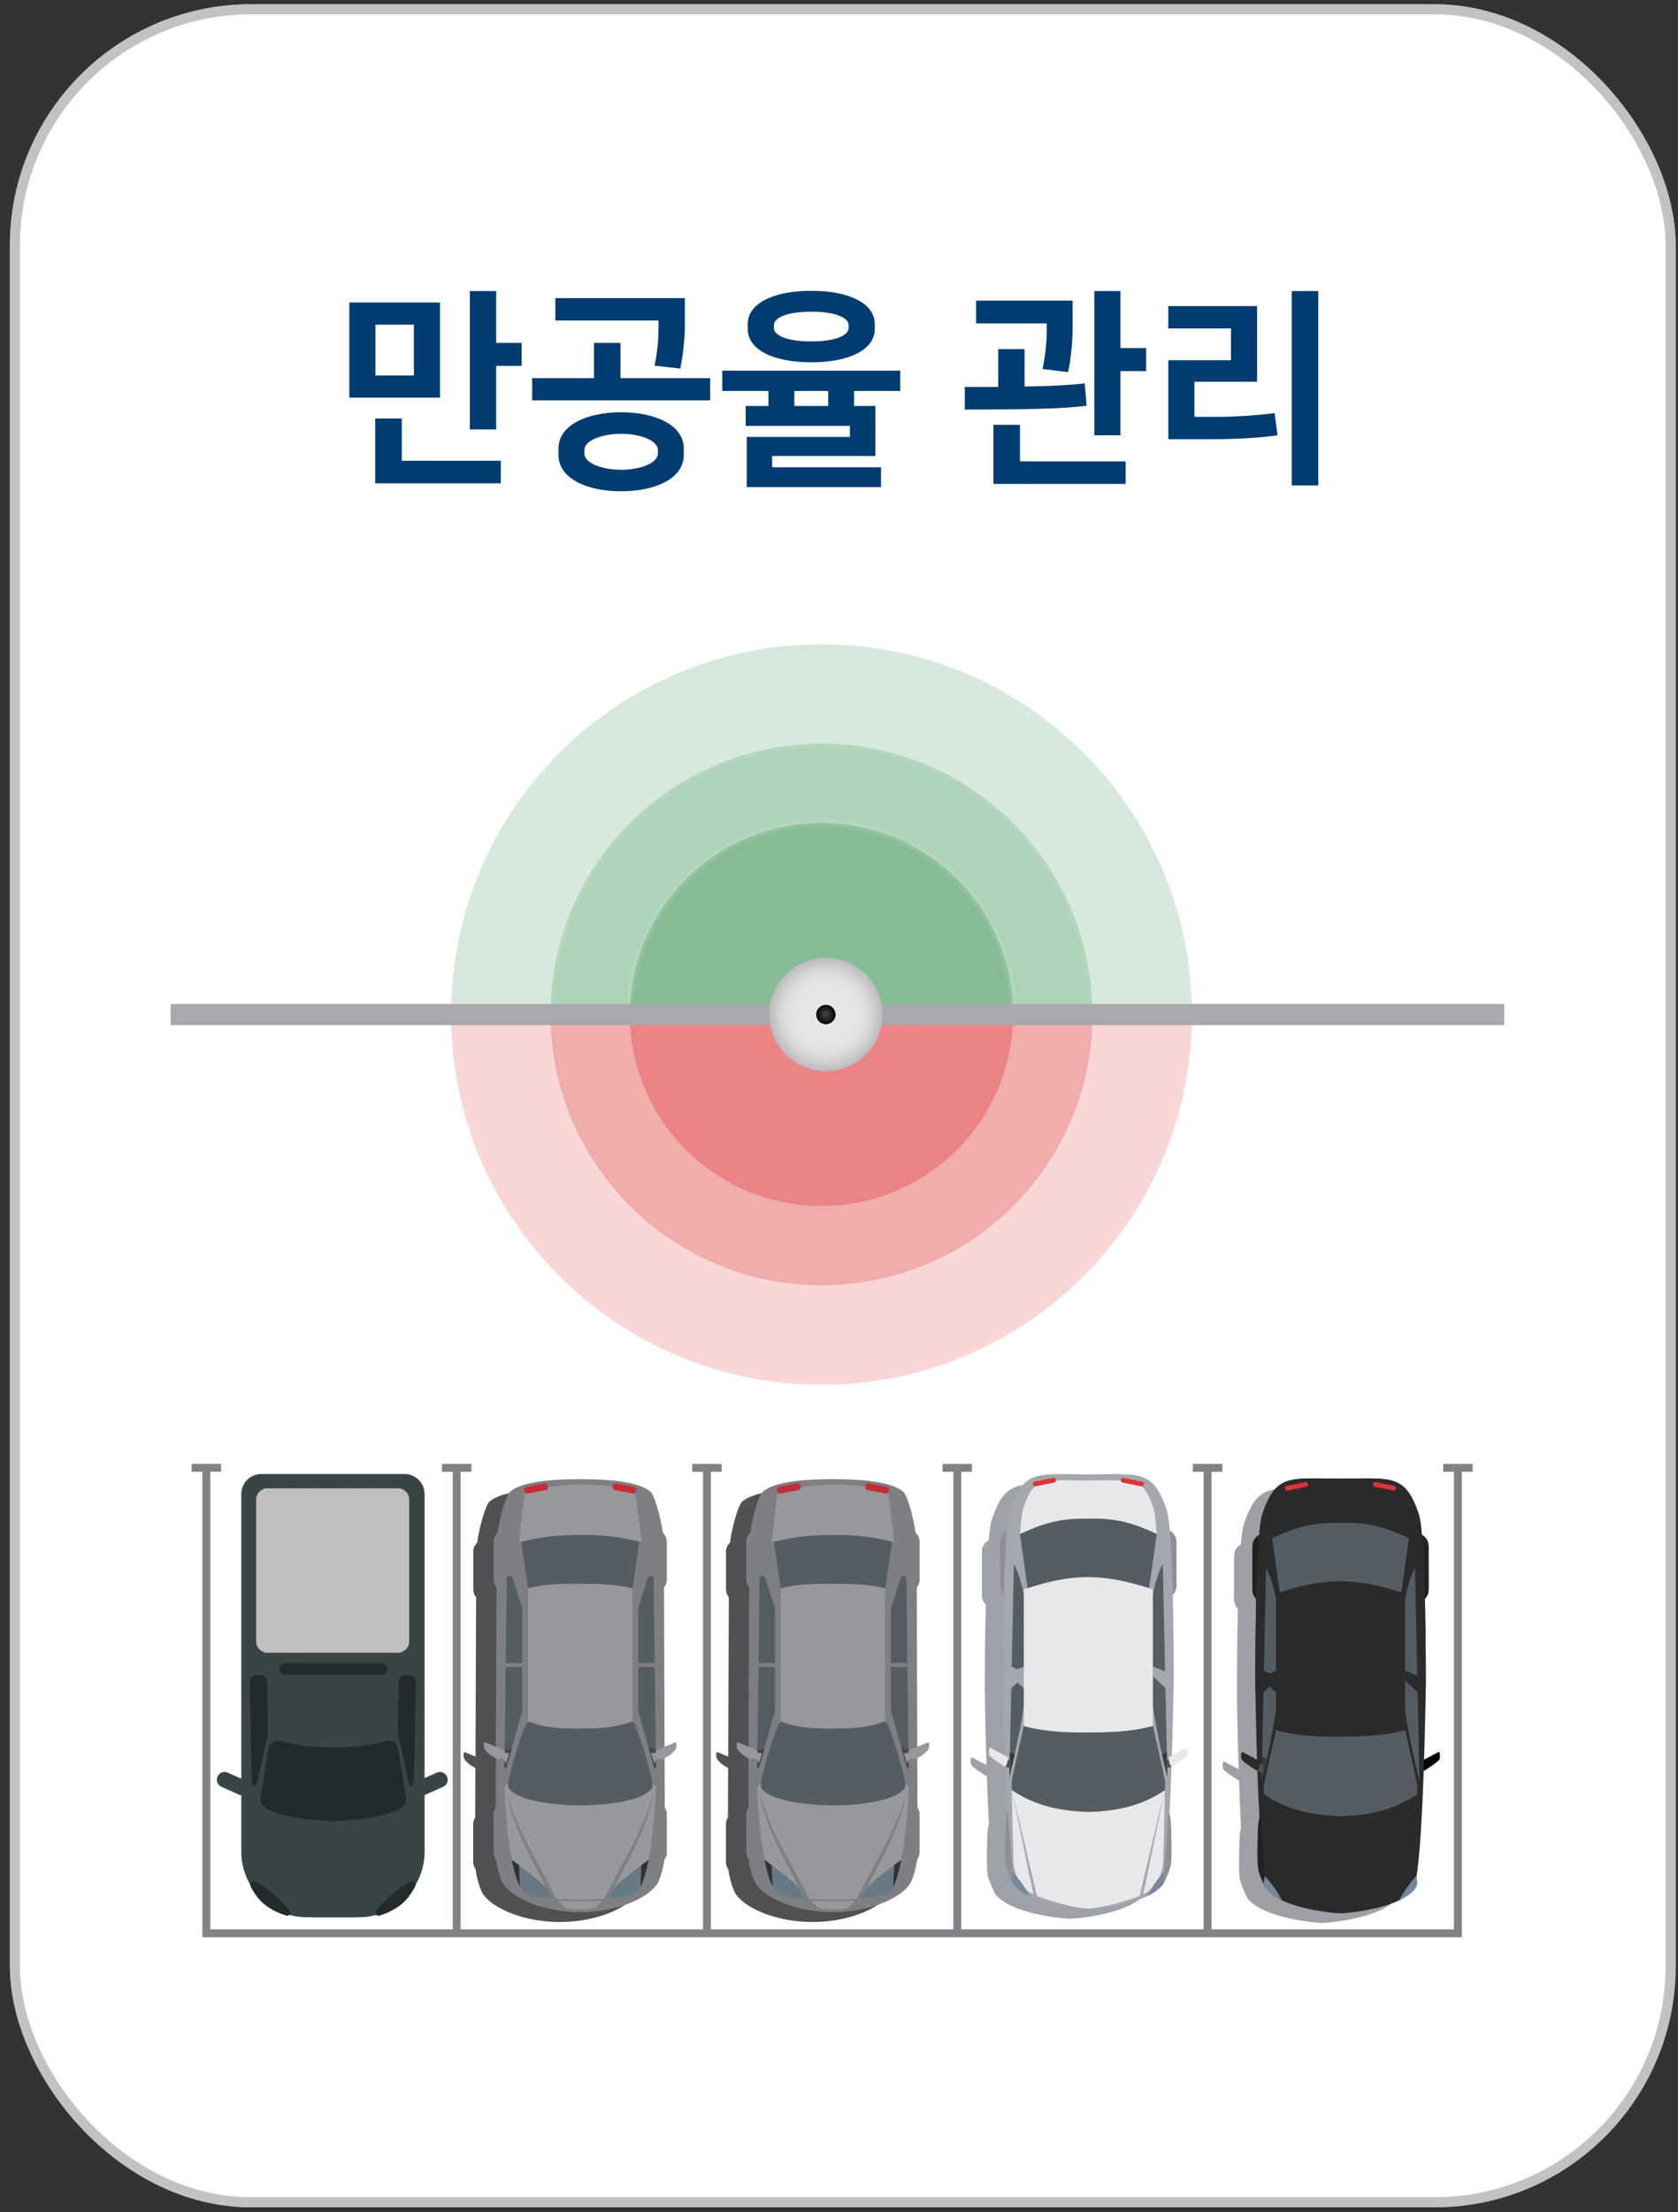 <svg xmlns="http://www.w3.org/2000/svg" width="167" height="220" viewBox="0 0 167 220" fill="none"><rect x="0" y="0" width="167" height="220" fill="#333333" stroke="none"/><rect x="0.984" y="0.425" width="165.785" height="219.079" rx="23.987" fill="white"></rect><rect x="1.484" y="0.925" width="164.785" height="218.079" rx="23.487" stroke="#999999" stroke-opacity="0.6"></rect><path d="M43.791 30.084V39.543H34.769V30.084H43.791ZM41.193 37.34V32.288H37.367V37.34H41.193ZM49.383 28.941V34.097H51.919V36.383H49.383V42.703H46.764V28.941H49.383ZM39.987 41.622V45.821H49.84V48.066H37.347V41.622H39.987ZM52.962 37.61H59.115V34.097H61.756V37.61H70.674V39.813H52.962V37.61ZM61.818 48.856C58.45 48.856 55.581 47.609 55.581 45.239V44.616C55.581 42.246 58.45 40.998 61.818 40.998C65.186 40.998 68.055 42.246 68.055 44.616V45.239C68.055 47.609 65.186 48.856 61.818 48.856ZM61.818 43.14C59.968 43.14 58.159 43.763 58.159 44.782V45.073C58.159 46.092 59.968 46.715 61.818 46.715C63.668 46.715 65.477 46.092 65.477 45.073V44.782C65.477 43.763 63.668 43.14 61.818 43.14ZM55.27 29.648H68.158V32.475C68.158 33.41 67.992 35.365 67.701 36.654L65.144 36.362C65.456 34.907 65.539 33.598 65.539 32.558V31.872H55.27V29.648ZM74.211 40.375H76.477V38.878H71.883V36.861H89.595V38.878H85V40.375H87.121V45.343H76.851V46.466H87.682V48.441H74.315V43.451H84.585V42.35H74.211V40.375ZM80.739 36.03C76.934 36.03 74.419 34.762 74.419 32.724V32.226C74.419 30.188 76.934 28.92 80.739 28.92C84.543 28.92 87.058 30.188 87.058 32.226V32.724C87.058 34.762 84.543 36.03 80.739 36.03ZM80.739 30.999C77.995 30.999 77.018 31.727 77.018 32.33V32.621C77.018 33.224 77.995 33.951 80.739 33.951C83.483 33.951 84.46 33.224 84.46 32.621V32.33C84.46 31.727 83.483 30.999 80.739 30.999ZM79.055 38.878V40.375H82.423V38.878H79.055ZM111.509 28.941V34.616H114.066V36.903H111.509V43.285H108.91V28.941H111.509ZM101.51 42.246V45.884H112.029V48.129H98.87V42.246H101.51ZM96.022 40.728V38.483H99.348V34.72H101.967V38.441C104.628 38.4 106.457 38.296 107.954 38.13L108.141 40.354C105.855 40.645 102.341 40.728 96.022 40.728ZM97.144 29.897H106.748V32.704C106.748 33.785 106.603 35.718 106.291 37.007L103.755 36.695C104.067 35.261 104.171 33.868 104.171 32.995V32.163H97.144V29.897ZM131.199 28.941V48.274H128.559V28.941H131.199ZM118.871 37.963V41.456H120.888C122.78 41.456 124.921 41.331 126.854 41.081L127.145 43.285C125.191 43.576 122.8 43.68 120.264 43.68H116.273V35.822H122.509V32.662H116.273V30.438H125.108V37.963H118.871Z" fill="#003C70"></path><g clip-path="url(#clip0_215_20640)"><path fill-rule="evenodd" clip-rule="evenodd" d="M20.142 146.356V191.867H20.139V192.648H45.055H45.059H45.066H45.84H45.851H145.485V146.36H146.561V145.578H143.631V146.36H144.703V191.867H120.575V146.363H121.648V145.578H118.718V146.363H119.791V191.867H95.663V146.363H96.739V145.578H93.805V146.363H94.881V191.867H70.753V146.363H71.826V145.578H68.896V146.363H69.968V191.867H45.851H45.84V146.363H46.917V145.578H43.983V146.363H45.059V191.867H45.055H20.935V146.356H22V145.575H19.07V146.356H20.142Z" fill="#808285"></path><g style="mix-blend-mode:multiply"><path d="M72.466 175.834C72.459 177.645 72.455 179.325 72.448 180.746C72.32 180.934 72.246 181.165 72.246 181.407V185.182C72.246 185.449 72.335 185.694 72.487 185.893C72.622 186.972 72.995 188.024 73.244 188.382C74.192 189.753 77.208 191.135 80.866 191.135C84.525 191.135 87.54 189.753 88.489 188.382C88.737 188.024 89.11 186.972 89.245 185.893C89.394 185.697 89.487 185.449 89.487 185.182V181.407C89.487 181.161 89.412 180.934 89.284 180.746C89.281 179.325 89.274 177.645 89.266 175.83C89.629 175.642 90.382 175.155 90.442 174.718C90.456 174.608 90.453 174.459 90.442 174.352C90.435 174.278 90.361 174.232 90.293 174.26L89.263 174.69C89.245 169.248 89.22 162.908 89.206 158.831C89.384 158.628 89.487 158.358 89.487 158.071V154.295C89.487 153.95 89.338 153.634 89.096 153.425C88.851 151.617 88.219 149.678 87.931 149.39C86.773 148.232 83.271 148.069 80.87 148.069C78.469 148.069 74.967 148.232 73.809 149.39C73.521 149.678 72.889 151.617 72.644 153.425C72.402 153.634 72.253 153.95 72.253 154.295V158.071C72.253 158.358 72.359 158.628 72.534 158.831C72.519 162.908 72.498 169.248 72.477 174.69L71.44 174.257C71.372 174.228 71.294 174.274 71.29 174.349C71.283 174.459 71.276 174.605 71.29 174.715C71.351 175.152 72.111 175.642 72.47 175.826L72.466 175.834Z" fill="#515153"></path></g><path d="M89.275 151.674L90.809 152.253C91.236 152.413 91.52 152.839 91.52 153.315V157.09C91.52 157.566 91.236 157.993 90.809 158.152L89.275 158.731V151.67V151.674Z" fill="#7E7F82"></path><path d="M76.523 151.674L74.989 152.253C74.562 152.413 74.278 152.839 74.278 153.315V157.09C74.278 157.566 74.562 157.993 74.989 158.152L76.523 158.731V151.67V151.674Z" fill="#7E7F82"></path><path d="M89.275 178.785L90.809 179.364C91.236 179.524 91.52 179.95 91.52 180.426V184.202C91.52 184.678 91.236 185.104 90.809 185.264L89.275 185.843V178.782V178.785Z" fill="#7E7F82"></path><path d="M76.523 178.785L74.989 179.364C74.562 179.524 74.278 179.95 74.278 180.426V184.202C74.278 184.678 74.562 185.104 74.989 185.264L76.523 185.843V178.782V178.785Z" fill="#7E7F82"></path><path d="M75.276 187.402C76.224 188.773 79.24 190.155 82.898 190.155C86.557 190.155 89.572 188.773 90.521 187.402C90.83 186.958 91.327 185.456 91.327 184.145C91.327 182.834 91.224 155.748 91.224 153.759C91.224 151.77 90.322 148.775 89.96 148.417C88.802 147.259 85.299 147.095 82.898 147.095C80.497 147.095 76.995 147.259 75.837 148.417C75.478 148.775 74.573 151.723 74.573 153.759C74.573 155.794 74.47 182.827 74.47 184.145C74.47 185.463 74.967 186.958 75.276 187.402Z" fill="#7E7F82"></path><path d="M88.091 157.524H77.709V172.268H88.091V157.524Z" fill="#97989C"></path><path d="M75.723 177.752C76.54 178.952 79.495 179.51 82.901 179.51C86.308 179.51 89.259 178.949 90.08 177.752C90.311 177.411 88.84 172.566 88.29 171.408C88.226 171.27 88.066 171.206 87.924 171.252C86.404 171.77 85.338 171.905 82.901 171.905C80.465 171.905 79.403 171.77 77.879 171.252C77.737 171.202 77.581 171.27 77.513 171.408C76.959 172.566 75.492 177.414 75.723 177.752Z" fill="#545D64"></path><path d="M75.361 177.741C75.403 177.542 75.72 177.364 75.72 177.364C75.72 177.471 75.73 177.773 75.787 177.862C76.554 179.052 80.412 179.556 82.898 179.556C85.384 179.556 89.238 179.052 90.009 177.862C90.066 177.773 90.076 177.471 90.076 177.364C90.076 177.364 90.392 177.542 90.435 177.741C90.463 177.872 90.286 181.897 89.693 184.958C89.693 184.976 89.686 184.994 89.682 185.012C89.668 185.079 89.654 185.147 89.643 185.214C89.636 185.246 89.629 185.282 89.622 185.313C89.615 185.345 89.607 185.381 89.6 185.413C89.586 185.48 89.572 185.544 89.558 185.608C89.551 185.64 89.543 185.672 89.536 185.704C89.529 185.733 89.522 185.765 89.515 185.793C89.508 185.829 89.497 185.86 89.49 185.892C89.483 185.924 89.476 185.956 89.469 185.985C89.462 186.017 89.455 186.045 89.444 186.077C89.437 186.109 89.43 186.138 89.419 186.169C89.37 186.351 89.32 186.525 89.27 186.688C89.263 186.716 89.252 186.741 89.245 186.77C89.22 186.851 89.192 186.93 89.163 187.004C89.156 187.022 89.149 187.043 89.142 187.061C89.139 187.072 89.135 187.082 89.132 187.093C89.114 187.136 89.1 187.178 89.082 187.217C89.057 187.278 89.032 187.338 89.007 187.395C89 187.409 88.996 187.423 88.989 187.438C88.982 187.455 88.972 187.477 88.965 187.494C88.954 187.516 88.943 187.537 88.936 187.558C88.929 187.572 88.922 187.587 88.915 187.601C88.911 187.608 88.908 187.619 88.904 187.626C88.894 187.644 88.886 187.661 88.876 187.679C88.865 187.697 88.854 187.718 88.844 187.736C88.833 187.754 88.823 187.771 88.812 187.789C88.801 187.807 88.79 187.825 88.78 187.842C88.769 187.86 88.758 187.878 88.748 187.892C88.737 187.91 88.727 187.924 88.716 187.942C88.709 187.953 88.702 187.963 88.695 187.97C88.688 187.981 88.68 187.992 88.673 187.999C88.652 188.027 88.631 188.056 88.609 188.08C88.602 188.091 88.592 188.102 88.585 188.109C88.577 188.116 88.57 188.127 88.563 188.134C88.556 188.144 88.545 188.151 88.538 188.159C88.521 188.176 88.499 188.194 88.481 188.212C88.418 188.265 88.329 188.318 88.215 188.365C88.208 188.365 88.201 188.372 88.194 188.375C88.169 188.386 88.144 188.393 88.119 188.404C88.105 188.407 88.091 188.414 88.077 188.418C88.066 188.421 88.052 188.425 88.041 188.428C88.023 188.436 88.005 188.439 87.984 188.446C87.945 188.457 87.906 188.471 87.867 188.482C87.856 188.482 87.846 188.489 87.835 188.489C87.814 188.496 87.792 188.5 87.771 188.507C87.643 188.539 87.498 188.571 87.345 188.599C87.331 188.599 87.32 188.603 87.306 188.606C87.284 188.61 87.263 188.613 87.238 188.617C87.221 188.617 87.203 188.624 87.185 188.627C87.157 188.631 87.132 188.634 87.103 188.642C87.089 188.642 87.075 188.645 87.061 188.649C86.951 188.666 86.833 188.684 86.713 188.698C86.684 188.702 86.652 188.706 86.62 188.709C86.606 188.709 86.592 188.713 86.578 188.716C86.272 188.752 85.942 188.784 85.594 188.812C83.573 188.965 80.962 188.933 79.197 188.713C78.27 188.599 77.577 188.432 77.329 188.215C76.941 187.882 76.625 187.1 76.366 186.106C75.563 183.019 75.332 177.883 75.364 177.73L75.361 177.741Z" fill="#97989C"></path><path d="M90.434 175.738L90.207 156.952C90.207 156.781 90.033 156.664 89.873 156.724L89.806 156.749C89.71 156.785 89.635 156.863 89.607 156.959L88.662 159.942V170.147L90.26 175.762C90.289 175.862 90.434 175.841 90.434 175.738Z" fill="#545D64"></path><path d="M75.361 175.738L75.382 173.969L75.588 156.948C75.588 156.778 75.762 156.661 75.922 156.721L75.99 156.746C76.086 156.781 76.16 156.859 76.189 156.955L77.133 159.939V170.144L76.096 173.781L75.531 175.759C75.503 175.859 75.357 175.837 75.357 175.734L75.361 175.738Z" fill="#545D64"></path><path d="M82.894 153.329H89L88.432 148.587C88.403 148.349 88.226 148.214 88.023 148.172C84.582 147.443 81.953 147.479 77.776 148.172C77.574 148.207 77.396 148.349 77.368 148.587L76.799 153.329H82.894Z" fill="#97989C"></path><path d="M77.701 157.95C79.481 157.491 81.214 157.491 82.897 157.491C84.581 157.491 86.314 157.491 88.094 157.95L88.779 153.322C86.695 152.839 85.377 152.65 82.897 152.65C80.418 152.65 79.101 152.839 77.016 153.322L77.701 157.95Z" fill="#545D64"></path><path d="M82.947 179.51C86.332 179.503 89.263 178.945 90.076 177.752C90.307 177.411 88.836 172.566 88.286 171.408C88.222 171.269 88.062 171.205 87.92 171.252C86.41 171.767 85.348 171.902 82.947 171.905V179.51Z" fill="#545D64"></path><path d="M82.947 157.491C84.617 157.491 86.332 157.491 88.094 157.95L88.779 153.322C86.709 152.842 85.391 152.654 82.947 152.65V157.491Z" fill="#545D64"></path><path d="M77.474 147.87L79.399 147.497C79.509 147.475 79.63 147.607 79.665 147.791C79.701 147.976 79.641 148.143 79.527 148.164L77.602 148.537C77.492 148.559 77.371 148.427 77.335 148.243C77.3 148.058 77.36 147.891 77.474 147.87Z" fill="#C62D33"></path><path d="M88.321 147.87L86.396 147.497C86.286 147.475 86.165 147.607 86.13 147.792C86.094 147.976 86.155 148.143 86.268 148.165L88.193 148.537C88.303 148.559 88.424 148.427 88.46 148.243C88.495 148.058 88.435 147.891 88.321 147.87Z" fill="#C62D33"></path><path d="M86.346 187.64C86.751 187.139 89.635 184.983 89.692 184.958C89.553 185.669 89.386 186.39 89.141 187.068C88.712 188.215 88.392 188.329 87.976 188.457C87.316 188.659 86.282 188.766 85.589 188.819C85.16 188.663 86.151 187.878 86.346 187.636V187.64Z" fill="#677985"></path><path d="M88.899 187.637L88.988 185.481C89.198 185.317 89.659 184.983 89.692 184.962C89.692 184.997 89.375 186.706 88.899 187.637Z" fill="#333132"></path><path d="M79.438 187.64C79.033 187.139 76.149 184.983 76.092 184.958C76.231 185.669 76.398 186.39 76.643 187.068C77.073 188.215 77.392 188.329 77.808 188.457C78.469 188.659 79.502 188.766 80.195 188.819C80.624 188.663 79.633 187.878 79.438 187.636V187.64Z" fill="#677985"></path><path d="M76.888 187.637L76.799 185.481C76.59 185.317 76.128 184.983 76.096 184.962C76.096 184.997 76.412 186.706 76.892 187.637H76.888Z" fill="#333132"></path><path d="M85.69 188.862C87.459 185.239 89.409 182.337 90.261 178.202C88.937 182.671 86.702 185.803 84.934 189.49L85.687 188.862H85.69Z" fill="#7E7F82"></path><path d="M80.107 188.862C78.338 185.239 76.388 182.337 75.536 178.202C76.861 182.671 79.095 185.803 80.864 189.49L80.111 188.862H80.107Z" fill="#7E7F82"></path><path d="M80.834 189.022C82.461 189.079 83.334 189.114 84.961 189.022C85.007 189.022 85.036 189.068 85.004 189.1L84.46 189.665C84.375 189.753 84.244 189.789 84.109 189.807C83.221 189.92 82.645 189.906 81.686 189.807C81.551 189.793 81.42 189.753 81.335 189.665L80.791 189.1C80.763 189.068 80.791 189.022 80.834 189.022Z" fill="#97989C"></path><path d="M90.837 165.377H88.471V165.782H90.837V165.377Z" fill="#7E7F82"></path><path d="M77.432 165.377H75.066V165.782H77.432V165.377Z" fill="#7E7F82"></path><path d="M75.361 175.745L75.382 174.061L76.1 173.884L75.535 175.77C75.507 175.866 75.361 175.844 75.361 175.745Z" fill="#464647"></path><path d="M75.538 175.333C75.538 175.333 75.318 174.956 75.144 174.885C74.97 174.814 74.846 174.985 74.665 174.928C74.487 174.867 73.397 174.264 73.322 173.738C73.308 173.628 73.311 173.479 73.322 173.372C73.329 173.298 73.404 173.251 73.471 173.28L75.201 174.001C75.24 174.019 75.275 174.047 75.297 174.082L75.4 174.253C75.432 174.306 75.492 174.338 75.552 174.338L75.851 174.328L75.538 175.329V175.333Z" fill="#97989C"></path><path d="M90.431 175.738L90.409 173.969L89.692 173.781L90.257 175.759C90.285 175.859 90.431 175.837 90.431 175.734V175.738Z" fill="#464647"></path><path d="M90.257 175.333C90.257 175.333 90.477 174.956 90.651 174.885C90.825 174.814 90.95 174.984 91.131 174.928C91.308 174.867 92.399 174.263 92.473 173.738C92.487 173.628 92.484 173.478 92.473 173.372C92.466 173.297 92.392 173.251 92.324 173.28L90.594 174.001C90.555 174.018 90.523 174.047 90.498 174.082L90.395 174.253C90.364 174.306 90.303 174.338 90.243 174.338L89.944 174.327L90.257 175.329V175.333Z" fill="#97989C"></path><g style="mix-blend-mode:multiply"><path d="M47.314 175.834C47.307 177.645 47.304 179.325 47.297 180.746C47.169 180.934 47.094 181.165 47.094 181.407V185.182C47.094 185.449 47.183 185.694 47.336 185.893C47.471 186.972 47.843 188.024 48.092 188.382C49.041 189.753 52.056 191.135 55.714 191.135C59.373 191.135 62.388 189.753 63.337 188.382C63.585 188.024 63.958 186.972 64.093 185.893C64.243 185.697 64.335 185.449 64.335 185.182V181.407C64.335 181.161 64.26 180.934 64.132 180.746C64.129 179.325 64.122 177.645 64.115 175.83C64.477 175.642 65.23 175.155 65.29 174.718C65.305 174.608 65.301 174.459 65.29 174.352C65.283 174.278 65.209 174.232 65.141 174.26L64.111 174.69C64.093 169.248 64.069 162.908 64.054 158.831C64.232 158.628 64.335 158.358 64.335 158.071V154.295C64.335 153.95 64.186 153.634 63.944 153.425C63.699 151.617 63.067 149.678 62.779 149.39C61.621 148.232 58.119 148.069 55.718 148.069C53.317 148.069 49.815 148.232 48.657 149.39C48.369 149.678 47.737 151.617 47.492 153.425C47.25 153.634 47.101 153.95 47.101 154.295V158.071C47.101 158.358 47.208 158.628 47.382 158.831C47.367 162.908 47.346 169.248 47.325 174.69L46.288 174.257C46.22 174.228 46.142 174.274 46.139 174.349C46.132 174.459 46.124 174.605 46.139 174.715C46.199 175.152 46.959 175.642 47.318 175.826L47.314 175.834Z" fill="#515153"></path></g><path d="M64.122 151.674L65.656 152.253C66.082 152.413 66.366 152.839 66.366 153.315V157.09C66.366 157.566 66.082 157.993 65.656 158.152L64.122 158.731V151.67V151.674Z" fill="#7E7F82"></path><path d="M51.37 151.674L49.836 152.253C49.41 152.413 49.126 152.839 49.126 153.315V157.09C49.126 157.566 49.41 157.993 49.836 158.152L51.37 158.731V151.67V151.674Z" fill="#7E7F82"></path><path d="M64.122 178.785L65.656 179.364C66.082 179.524 66.366 179.95 66.366 180.426V184.202C66.366 184.678 66.082 185.104 65.656 185.264L64.122 185.843V178.782V178.785Z" fill="#7E7F82"></path><path d="M51.37 178.785L49.836 179.364C49.41 179.524 49.126 179.95 49.126 180.426V184.202C49.126 184.678 49.41 185.104 49.836 185.264L51.37 185.843V178.781V178.785Z" fill="#7E7F82"></path><path d="M50.124 187.402C51.072 188.773 54.088 190.155 57.746 190.155C61.405 190.155 64.421 188.773 65.369 187.402C65.678 186.958 66.175 185.456 66.175 184.145C66.175 182.834 66.072 155.748 66.072 153.759C66.072 151.77 65.17 148.775 64.808 148.417C63.65 147.259 60.148 147.095 57.746 147.095C55.345 147.095 51.843 147.259 50.685 148.417C50.327 148.775 49.421 151.723 49.421 153.759C49.421 155.794 49.318 182.827 49.318 184.145C49.318 185.463 49.815 186.958 50.124 187.402Z" fill="#7E7F82"></path><path d="M62.939 157.524H52.557V172.268H62.939V157.524Z" fill="#97989C"></path><path d="M50.568 177.752C51.385 178.952 54.34 179.51 57.746 179.51C61.153 179.51 64.104 178.949 64.925 177.752C65.156 177.411 63.685 172.566 63.135 171.408C63.071 171.27 62.911 171.206 62.769 171.252C61.248 171.77 60.183 171.905 57.746 171.905C55.31 171.905 54.248 171.77 52.724 171.252C52.582 171.202 52.425 171.27 52.358 171.408C51.804 172.566 50.337 177.414 50.568 177.752Z" fill="#545D64"></path><path d="M50.209 177.741C50.252 177.542 50.568 177.364 50.568 177.364C50.568 177.471 50.579 177.773 50.636 177.862C51.403 179.052 55.26 179.556 57.747 179.556C60.233 179.556 64.087 179.052 64.857 177.862C64.914 177.773 64.925 177.471 64.925 177.364C64.925 177.364 65.241 177.542 65.284 177.741C65.312 177.872 65.135 181.897 64.541 184.958C64.541 184.976 64.534 184.994 64.531 185.012C64.516 185.079 64.502 185.147 64.492 185.214C64.484 185.246 64.477 185.282 64.47 185.313C64.463 185.345 64.456 185.381 64.449 185.413C64.435 185.48 64.421 185.544 64.406 185.608C64.399 185.64 64.392 185.672 64.385 185.704C64.378 185.733 64.371 185.765 64.364 185.793C64.357 185.829 64.346 185.86 64.339 185.892C64.332 185.924 64.325 185.956 64.317 185.985C64.31 186.017 64.303 186.045 64.293 186.077C64.286 186.109 64.278 186.138 64.268 186.169C64.218 186.351 64.168 186.525 64.119 186.688C64.112 186.716 64.101 186.741 64.094 186.77C64.069 186.851 64.04 186.93 64.012 187.004C64.005 187.022 63.998 187.043 63.991 187.061C63.987 187.072 63.984 187.082 63.98 187.093C63.962 187.136 63.948 187.178 63.93 187.217C63.906 187.278 63.881 187.338 63.856 187.395C63.849 187.409 63.845 187.423 63.838 187.438C63.831 187.455 63.82 187.477 63.813 187.494C63.803 187.516 63.792 187.537 63.785 187.558C63.778 187.572 63.771 187.587 63.764 187.601C63.76 187.608 63.756 187.619 63.753 187.626C63.742 187.644 63.735 187.661 63.724 187.679C63.714 187.697 63.703 187.718 63.692 187.736C63.682 187.754 63.671 187.771 63.66 187.789C63.65 187.807 63.639 187.825 63.629 187.842C63.618 187.86 63.607 187.878 63.596 187.892C63.586 187.91 63.575 187.924 63.565 187.942C63.557 187.953 63.55 187.963 63.543 187.97C63.536 187.981 63.529 187.992 63.522 187.999C63.501 188.027 63.479 188.056 63.458 188.08C63.451 188.091 63.44 188.102 63.433 188.109C63.426 188.116 63.419 188.127 63.412 188.134C63.405 188.144 63.394 188.151 63.387 188.159C63.369 188.176 63.348 188.194 63.33 188.212C63.266 188.265 63.177 188.318 63.064 188.365C63.057 188.365 63.05 188.372 63.042 188.375C63.018 188.386 62.993 188.393 62.968 188.404C62.954 188.407 62.939 188.414 62.925 188.418C62.915 188.421 62.9 188.425 62.89 188.428C62.872 188.436 62.854 188.439 62.833 188.446C62.794 188.457 62.755 188.471 62.716 188.482C62.705 188.482 62.694 188.489 62.684 188.489C62.662 188.496 62.641 188.5 62.62 188.507C62.492 188.539 62.346 188.571 62.194 188.599C62.179 188.599 62.169 188.603 62.154 188.606C62.133 188.61 62.112 188.613 62.087 188.617C62.069 188.617 62.051 188.624 62.034 188.627C62.005 188.631 61.98 188.634 61.952 188.642C61.938 188.642 61.924 188.645 61.909 188.649C61.799 188.666 61.682 188.684 61.561 188.698C61.533 188.702 61.501 188.706 61.469 188.709C61.455 188.709 61.441 188.713 61.426 188.716C61.121 188.752 60.791 188.784 60.442 188.812C58.421 188.965 55.811 188.933 54.045 188.713C53.118 188.599 52.426 188.432 52.177 188.215C51.79 187.882 51.474 187.1 51.215 186.106C50.412 183.019 50.181 177.883 50.213 177.73L50.209 177.741Z" fill="#97989C"></path><path d="M65.284 175.738L65.056 156.952C65.056 156.781 64.882 156.664 64.722 156.724L64.655 156.749C64.559 156.785 64.484 156.863 64.456 156.959L63.511 159.942V170.147L65.11 175.762C65.138 175.862 65.284 175.841 65.284 175.738Z" fill="#545D64"></path><path d="M50.209 175.738L50.23 173.969L50.436 156.948C50.436 156.778 50.611 156.661 50.77 156.721L50.838 156.746C50.934 156.781 51.008 156.859 51.037 156.955L51.981 159.939V170.144L50.944 173.781L50.38 175.759C50.351 175.859 50.206 175.837 50.206 175.734L50.209 175.738Z" fill="#545D64"></path><path d="M57.743 153.329H63.849L63.28 148.587C63.252 148.349 63.074 148.214 62.872 148.172C59.43 147.443 56.802 147.479 52.625 148.172C52.422 148.207 52.245 148.349 52.216 148.587L51.648 153.329H57.743Z" fill="#97989C"></path><path d="M52.55 157.95C54.329 157.491 56.063 157.491 57.746 157.491C59.43 157.491 61.163 157.491 62.943 157.95L63.628 153.322C61.543 152.839 60.225 152.65 57.746 152.65C55.267 152.65 53.949 152.839 51.864 153.322L52.55 157.95Z" fill="#545D64"></path><path d="M57.796 179.51C61.181 179.503 64.112 178.945 64.925 177.752C65.156 177.411 63.685 172.566 63.135 171.408C63.071 171.269 62.911 171.205 62.769 171.252C61.26 171.767 60.197 171.902 57.796 171.905V179.51Z" fill="#545D64"></path><path d="M57.796 157.491C59.466 157.491 61.181 157.491 62.943 157.95L63.629 153.322C61.558 152.842 60.24 152.654 57.796 152.65V157.491Z" fill="#545D64"></path><path d="M52.324 147.87L54.249 147.497C54.359 147.475 54.48 147.607 54.515 147.791C54.55 147.976 54.49 148.143 54.377 148.164L52.451 148.537C52.341 148.559 52.221 148.427 52.185 148.243C52.149 148.058 52.21 147.891 52.324 147.87Z" fill="#C62D33"></path><path d="M63.171 147.87L61.246 147.497C61.136 147.475 61.015 147.607 60.98 147.792C60.944 147.976 61.005 148.143 61.118 148.165L63.044 148.537C63.154 148.559 63.274 148.427 63.31 148.243C63.345 148.058 63.285 147.891 63.171 147.87Z" fill="#C62D33"></path><path d="M61.195 187.64C61.6 187.139 64.484 184.983 64.541 184.958C64.402 185.669 64.236 186.39 63.99 187.068C63.561 188.215 63.241 188.329 62.825 188.457C62.165 188.659 61.131 188.766 60.438 188.819C60.009 188.663 61 187.878 61.195 187.636V187.64Z" fill="#677985"></path><path d="M63.746 187.637L63.834 185.481C64.044 185.317 64.506 184.983 64.538 184.962C64.538 184.997 64.222 186.706 63.746 187.637Z" fill="#333132"></path><path d="M54.287 187.64C53.882 187.139 50.998 184.983 50.941 184.958C51.079 185.669 51.246 186.39 51.492 187.068C51.921 188.215 52.241 188.329 52.657 188.457C53.317 188.659 54.351 188.766 55.043 188.819C55.473 188.663 54.482 187.878 54.287 187.636V187.64Z" fill="#677985"></path><path d="M51.736 187.637L51.648 185.481C51.438 185.317 50.976 184.983 50.944 184.962C50.944 184.997 51.261 186.706 51.74 187.637H51.736Z" fill="#333132"></path><path d="M60.537 188.862C62.306 185.239 64.256 182.337 65.109 178.202C63.784 182.671 61.55 185.803 59.781 189.49L60.534 188.862H60.537Z" fill="#7E7F82"></path><path d="M54.954 188.862C53.185 185.239 51.235 182.337 50.383 178.202C51.708 182.671 53.942 185.803 55.711 189.49L54.958 188.862H54.954Z" fill="#7E7F82"></path><path d="M55.682 189.022C57.309 189.079 58.183 189.114 59.81 189.022C59.856 189.022 59.884 189.068 59.852 189.1L59.309 189.665C59.224 189.753 59.092 189.789 58.957 189.807C58.069 189.92 57.494 189.906 56.535 189.807C56.4 189.793 56.269 189.753 56.183 189.665L55.64 189.1C55.611 189.068 55.64 189.022 55.682 189.022Z" fill="#97989C"></path><path d="M65.685 165.377H63.319V165.782H65.685V165.377Z" fill="#7E7F82"></path><path d="M52.28 165.377H49.915V165.782H52.28V165.377Z" fill="#7E7F82"></path><path d="M50.209 175.745L50.23 174.061L50.948 173.884L50.383 175.77C50.355 175.866 50.209 175.844 50.209 175.745Z" fill="#464647"></path><path d="M50.383 175.333C50.383 175.333 50.163 174.956 49.989 174.885C49.815 174.814 49.69 174.985 49.509 174.928C49.332 174.867 48.241 174.264 48.167 173.738C48.152 173.628 48.156 173.479 48.167 173.372C48.174 173.298 48.248 173.251 48.316 173.28L50.045 174.001C50.085 174.019 50.12 174.047 50.141 174.082L50.244 174.253C50.276 174.306 50.337 174.338 50.397 174.338L50.696 174.328L50.383 175.329V175.333Z" fill="#97989C"></path><path d="M65.279 175.738L65.258 173.969L64.54 173.781L65.105 175.759C65.134 175.859 65.279 175.837 65.279 175.734V175.738Z" fill="#464647"></path><path d="M65.102 175.333C65.102 175.333 65.322 174.956 65.496 174.885C65.67 174.814 65.794 174.984 65.975 174.928C66.153 174.867 67.243 174.263 67.318 173.738C67.332 173.628 67.329 173.478 67.318 173.372C67.311 173.297 67.236 173.251 67.169 173.28L65.439 174.001C65.4 174.018 65.368 174.047 65.343 174.082L65.24 174.253C65.208 174.306 65.148 174.338 65.087 174.338L64.789 174.327L65.102 175.329V175.333Z" fill="#97989C"></path><g style="mix-blend-mode:multiply"><path d="M116.26 174.754L114.811 175.517C114.889 173.038 114.935 170.779 114.96 169.348C114.96 169.337 114.96 169.326 114.96 169.316C114.96 169.213 114.96 169.11 114.963 169.017C114.963 169.007 114.963 168.996 114.963 168.989C114.967 168.68 114.974 168.421 114.974 168.225C114.974 168.204 114.974 168.186 114.974 168.169C114.974 168.115 114.974 168.069 114.974 168.026C114.974 168.026 114.974 168.023 114.974 168.019C114.974 167.867 114.974 167.781 114.974 167.781C114.974 167.781 114.974 167.654 114.974 167.419C114.974 167.341 114.974 167.252 114.974 167.153C114.974 166.851 114.974 166.453 114.971 165.977C114.971 165.817 114.971 165.65 114.971 165.476C114.971 165.302 114.971 165.117 114.967 164.929C114.967 164.741 114.967 164.546 114.963 164.343C114.963 164.141 114.96 163.935 114.956 163.722C114.956 163.508 114.953 163.292 114.949 163.068C114.949 162.958 114.949 162.844 114.946 162.731C114.935 162.052 114.924 161.335 114.91 160.607C114.903 160.258 114.896 159.91 114.885 159.559C115.123 159.321 115.272 158.973 115.272 158.593V154.348C115.272 153.83 114.999 153.364 114.59 153.172C114.519 152.377 114.438 151.734 114.342 151.322C114.321 151.23 114.299 151.151 114.274 151.084C112.9 147.06 111.557 147.575 106.496 147.575C101.434 147.575 100.088 147.056 98.717 151.084C98.589 151.457 98.486 152.199 98.401 153.172C97.989 153.364 97.719 153.83 97.719 154.348V158.593C97.719 158.973 97.865 159.324 98.106 159.559C98.003 163.714 98.014 167.785 98.014 167.785C98.014 167.785 98.014 167.87 98.014 168.023C98.014 168.023 98.014 168.026 98.014 168.03C98.014 168.073 98.014 168.119 98.014 168.172C98.014 168.19 98.014 168.211 98.014 168.229C98.014 168.424 98.021 168.684 98.025 168.993C98.025 169.003 98.025 169.014 98.025 169.021C98.025 169.117 98.025 169.216 98.028 169.319C98.028 169.33 98.028 169.341 98.028 169.355C98.053 170.786 98.099 173.045 98.177 175.524L96.728 174.764C96.692 174.747 96.646 174.764 96.639 174.807C96.607 174.963 96.55 175.308 96.657 175.517C96.774 175.748 97.819 176.412 98.142 176.615C98.163 176.629 98.191 176.626 98.213 176.615C98.27 178.199 98.337 179.829 98.419 181.357C98.369 181.548 98.316 181.794 98.294 181.989C98.255 182.358 98.145 185.644 98.294 186.422C98.394 186.944 98.692 187.608 98.88 187.995C98.888 188.013 98.888 188.034 98.895 188.056C99.225 188.887 100.575 189.483 100.653 189.519C102.571 190.446 105.672 190.805 106.489 190.805C107.306 190.805 110.403 190.446 112.321 189.519C112.321 189.519 113.745 188.912 114.086 188.056C114.093 188.038 114.097 188.016 114.1 187.995C114.289 187.608 114.587 186.944 114.686 186.422C114.836 185.64 114.725 182.355 114.686 181.989C114.665 181.79 114.608 181.538 114.558 181.346C114.64 179.819 114.711 178.192 114.765 176.611C114.789 176.626 114.814 176.629 114.839 176.611C115.162 176.409 116.203 175.745 116.324 175.514C116.43 175.304 116.374 174.96 116.342 174.803C116.334 174.764 116.288 174.743 116.253 174.761L116.26 174.754Z" fill="#9EA1A7"></path></g><path d="M114.811 151.55L116.373 152.203C116.807 152.384 117.094 152.864 117.094 153.4V157.645C117.094 158.181 116.807 158.66 116.373 158.842L114.811 159.495V151.553V151.55Z" fill="#8E8F95"></path><path d="M101.821 151.55L100.259 152.203C99.825 152.384 99.538 152.864 99.538 153.4V157.645C99.538 158.181 99.825 158.66 100.259 158.842L101.821 159.495V151.553V151.55Z" fill="#8E8F95"></path><path d="M99.828 166.837C99.828 166.837 100.048 185.331 101.054 187.374C101.952 189.196 107.216 189.849 108.317 189.849C109.418 189.849 114.682 189.196 115.581 187.374C116.586 185.331 116.806 166.837 116.806 166.837C116.806 166.837 116.835 152.288 116.099 150.136C114.725 146.111 113.382 146.626 108.321 146.626C103.259 146.626 101.913 146.108 100.542 150.136C99.807 152.288 99.835 166.837 99.835 166.837H99.828Z" fill="#A5A7AE"></path><path d="M99.853 168.403C99.903 163.928 100.059 157.321 100.535 155.925C101.91 151.901 103.252 152.416 108.314 152.416C113.375 152.416 114.721 151.897 116.092 155.925C116.568 157.321 116.725 163.928 116.774 168.403C116.792 167.423 116.799 166.833 116.799 166.833C116.799 166.833 116.828 152.285 116.092 150.132C114.718 146.108 113.375 146.623 108.314 146.623C103.252 146.623 101.906 146.104 100.535 150.132C99.8 152.285 99.828 166.833 99.828 166.833C99.828 166.833 99.835 167.423 99.853 168.403Z" fill="#A5A7AE"></path><path d="M105.849 147.209C106.165 147.209 106.513 147.212 106.883 147.216C107.313 147.219 107.799 147.227 108.318 147.227C108.836 147.227 109.323 147.219 109.753 147.216C110.119 147.212 110.467 147.209 110.786 147.209C112.022 147.209 112.843 147.276 113.39 147.617C113.93 147.955 114.349 148.654 114.796 149.961C114.928 150.345 115.034 151.286 115.12 152.558C112.58 152.501 111.745 152.032 108.183 152.032C104.62 152.032 104.205 152.082 101.52 152.558C101.605 151.286 101.711 150.345 101.843 149.961C102.29 148.654 102.709 147.951 103.249 147.617C103.796 147.276 104.617 147.209 105.853 147.209H105.849Z" fill="#E7E8EA"></path><path d="M100.856 184.948C100.877 185.871 101.182 186.763 101.729 187.509C102.134 188.063 102.756 188.358 103.392 188.613C104.07 188.887 106.929 189.793 108.315 189.793C109.7 189.793 112.559 188.883 113.237 188.613C113.873 188.358 114.495 188.063 114.9 187.509C115.447 186.766 115.752 185.871 115.773 184.948L115.944 177.88C113.713 179.187 110.79 179.755 108.315 179.755C105.839 179.755 102.916 179.183 100.685 177.88L100.856 184.948Z" fill="#E7E8EA"></path><path d="M114.146 188.564C114.146 188.564 115.571 187.956 115.912 187.1C116.05 186.749 115.844 186.134 115.844 186.134C115.091 187.026 114.605 187.683 114.146 188.564Z" fill="#75899B"></path><path d="M100.869 187.36C100.869 187.36 100.269 186.248 100.119 185.47C99.97 184.689 100.08 181.403 100.119 181.037C100.158 180.668 100.322 180.114 100.322 180.114L100.865 187.363L100.869 187.36Z" fill="#8E8F95"></path><path d="M102.488 188.564C102.488 188.564 101.064 187.956 100.723 187.1C100.585 186.749 100.791 186.134 100.791 186.134C101.544 187.026 102.03 187.683 102.488 188.564Z" fill="#75899B"></path><path d="M113.741 188.564L115.947 177.88L113.375 188.734L113.741 188.564Z" fill="#A5A7AE"></path><path d="M102.879 188.564L100.677 177.88L103.245 188.734L102.879 188.564Z" fill="#A5A7AE"></path><path d="M114.626 159.232C114.843 157.737 115.304 156.252 115.727 155.52C115.727 155.542 116.175 176.675 116.175 176.697C116.082 176.348 114.914 171.692 114.623 168.659C114.321 165.476 114.406 160.731 114.623 159.232H114.626Z" fill="#545D64"></path><path d="M100.458 176.697L100.905 155.52C101.331 156.255 101.79 157.737 102.006 159.232C102.223 160.727 102.312 165.476 102.006 168.659C101.701 171.841 100.454 176.697 100.454 176.697H100.458Z" fill="#545D64"></path><path d="M101.924 166.698L100.617 167.924V166.251L101.924 165.721V166.698Z" fill="#A5A7AE"></path><path d="M100.617 166.698L101.924 167.924V166.251L100.617 165.721V166.698Z" fill="#A5A7AE"></path><path d="M114.74 166.698L116.047 167.924V166.251L114.74 165.721V166.698Z" fill="#A5A7AE"></path><path d="M102.304 158.159C104.496 157.325 105.824 157.076 108.314 157.154C110.808 157.076 112.136 157.328 114.324 158.159L115.112 152.554C112.846 151.503 111.145 150.956 108.311 151.031C105.48 150.956 103.778 151.5 101.509 152.554L102.297 158.159H102.304Z" fill="#545D64"></path><path d="M108.513 157.147C110.878 157.09 112.192 157.35 114.327 158.159L115.116 152.554C112.903 151.528 111.226 150.981 108.513 151.027V157.147Z" fill="#545D64"></path><path d="M101.892 158.056C106.698 156.469 109.61 156.38 114.739 158.056V171.752C109.742 172.676 106.914 172.715 101.892 171.752V158.056Z" fill="#E7E8EA"></path><path d="M100.702 178.022C103.011 179.545 105.288 180.082 108.314 180.188C111.34 180.085 113.617 179.545 115.926 178.022C115.926 178.022 115.965 177.439 115.926 177.07C115.887 176.7 114.736 171.653 114.736 171.653C112.356 172.278 110.229 172.289 108.314 172.289C106.4 172.289 104.272 172.278 101.892 171.653C101.892 171.653 100.741 176.7 100.702 177.07C100.663 177.439 100.702 178.022 100.702 178.022Z" fill="#545D64"></path><path d="M108.513 180.181C111.443 180.06 113.666 179.513 115.929 178.022C115.929 178.022 115.968 177.439 115.929 177.07C115.89 176.7 114.739 171.653 114.739 171.653C112.441 172.257 110.377 172.285 108.513 172.289V180.181Z" fill="#545D64"></path><path d="M111.774 146.957L113.713 147.351C113.805 147.369 113.859 147.49 113.834 147.617C113.809 147.745 113.709 147.834 113.617 147.816L111.678 147.422C111.585 147.404 111.532 147.284 111.557 147.156C111.582 147.028 111.681 146.939 111.774 146.957Z" fill="#DE3335"></path><path d="M104.858 146.957L102.918 147.351C102.826 147.369 102.773 147.49 102.798 147.617C102.822 147.745 102.922 147.834 103.014 147.816L104.954 147.422C105.046 147.404 105.099 147.284 105.074 147.156C105.049 147.028 104.95 146.939 104.858 146.957Z" fill="#DE3335"></path><path d="M100.984 174.487L100.511 174.224L100.458 176.693C100.586 176.203 100.827 175.183 100.984 174.487Z" fill="#383939"></path><path d="M100.018 175.634C100.085 175.67 100.611 175.919 100.611 175.919V175.048L100.135 174.974L100.018 175.634Z" fill="#515153"></path><path d="M100.067 175.645C100.042 175.674 100.003 175.681 99.971 175.659C99.648 175.457 98.603 174.793 98.486 174.562C98.38 174.352 98.436 174.008 98.468 173.852C98.475 173.812 98.522 173.791 98.557 173.809L100.244 174.697C100.287 174.718 100.312 174.764 100.312 174.814C100.287 175.219 100.251 175.429 100.067 175.642V175.645Z" fill="#E7E8EA"></path><path d="M115.766 187.36C115.766 187.36 116.366 186.248 116.516 185.47C116.665 184.689 116.555 181.403 116.516 181.037C116.476 180.668 116.313 180.114 116.313 180.114L115.77 187.363L115.766 187.36Z" fill="#8E8F95"></path><path d="M115.653 174.487L116.126 174.224L116.179 176.693C116.051 176.203 115.81 175.183 115.653 174.487Z" fill="#383939"></path><path d="M116.62 175.634C116.552 175.67 116.026 175.919 116.026 175.919V175.048L116.502 174.974L116.62 175.634Z" fill="#515153"></path><path d="M116.57 175.645C116.595 175.674 116.634 175.681 116.666 175.659C116.989 175.457 118.034 174.793 118.151 174.562C118.257 174.352 118.201 174.008 118.169 173.851C118.162 173.812 118.115 173.791 118.08 173.809L116.393 174.697C116.35 174.718 116.325 174.764 116.325 174.814C116.35 175.219 116.386 175.428 116.57 175.642V175.645Z" fill="#E7E8EA"></path><path d="M22.035 177.688L23.818 178.483C23.882 178.512 23.946 178.515 24.014 178.526V184.124C24.014 187.736 26.94 190.663 30.553 190.663H35.721C39.333 190.663 42.26 187.736 42.26 184.124V178.498C42.281 178.49 42.302 178.494 42.32 178.483L44.103 177.688C44.487 177.517 44.661 177.063 44.49 176.679L44.483 176.665C44.313 176.281 43.858 176.107 43.474 176.278L42.256 176.821V148.584C42.256 147.475 41.357 146.58 40.253 146.58H26.017C24.909 146.58 24.014 147.479 24.014 148.584V176.881L22.664 176.278C22.28 176.107 21.826 176.278 21.655 176.665L21.648 176.679C21.478 177.063 21.648 177.517 22.035 177.688Z" fill="#394545"></path><path d="M25.885 178.956L25.938 183.595C25.991 188.233 31.106 190.666 31.106 190.666H35.276C35.276 190.666 40.362 188.233 40.416 183.595L40.469 178.956L33.18 179.446L25.892 178.956H25.885Z" fill="#394545"></path><path d="M37.962 165.377H28.376C28.052 165.377 27.79 165.639 27.79 165.963V165.977C27.79 166.301 28.052 166.563 28.376 166.563H37.962C38.286 166.563 38.548 166.301 38.548 165.977V165.963C38.548 165.639 38.286 165.377 37.962 165.377Z" fill="#222B2B"></path><path d="M37.436 190.002C38.09 189.196 39.279 187.931 40.835 187.125C41.151 186.962 41.489 187.299 41.315 187.608C40.675 188.752 40.011 189.746 37.791 190.496C37.489 190.599 37.237 190.247 37.436 190.002Z" fill="#222B2B"></path><path d="M28.819 190.002C28.166 189.196 26.976 187.931 25.42 187.125C25.104 186.962 24.767 187.299 24.941 187.608C25.58 188.752 26.244 189.746 28.464 190.496C28.766 190.599 29.018 190.247 28.819 190.002Z" fill="#222B2B"></path><g style="mix-blend-mode:multiply"><path d="M39.595 148.005H26.624C25.998 148.005 25.491 148.512 25.491 149.138V163.217C25.491 163.843 25.998 164.35 26.624 164.35H39.595C40.221 164.35 40.728 163.843 40.728 163.217V149.138C40.728 148.512 40.221 148.005 39.595 148.005Z" fill="#BFBFBF"></path></g><path d="M41.187 177.365L41.414 167.267C41.414 166.897 41.119 166.595 40.75 166.588L40.359 166.578C39.983 166.571 39.67 166.869 39.667 167.249L39.599 172.346C39.599 172.42 39.61 172.492 39.631 172.563L40.704 177.439C40.789 177.709 41.187 177.649 41.187 177.365Z" fill="#222B2B"></path><path d="M25.072 177.365L24.845 167.267C24.845 166.897 25.14 166.595 25.509 166.588L25.9 166.578C26.276 166.571 26.589 166.869 26.592 167.249L26.66 172.346C26.66 172.42 26.649 172.492 26.628 172.563L25.555 177.439C25.47 177.709 25.072 177.649 25.072 177.365Z" fill="#222B2B"></path><path d="M26.325 179.748C27.817 180.757 31.28 181.023 32.786 181.094L32.818 181.119C32.818 181.119 32.953 181.119 33.166 181.108C33.379 181.115 33.514 181.119 33.514 181.119L33.546 181.094C35.052 181.023 38.515 180.757 40.007 179.748C40.32 179.538 40.469 179.158 40.412 178.789L39.634 173.926C39.542 173.34 38.952 172.971 38.384 173.145C37.446 173.433 35.795 173.759 33.17 173.784C30.541 173.759 28.893 173.433 27.956 173.145C27.387 172.971 26.801 173.337 26.705 173.926L25.927 178.789C25.867 179.158 26.02 179.538 26.332 179.748H26.325Z" fill="#222B2B"></path><mask id="mask0_215_20640" style="mask-type:luminance" maskUnits="userSpaceOnUse" x="25" y="148" width="16" height="17"><path d="M39.594 148.005H26.623C25.997 148.005 25.49 148.512 25.49 149.138V163.217C25.49 163.843 25.997 164.35 26.623 164.35H39.594C40.22 164.35 40.727 163.843 40.727 163.217V149.138C40.727 148.512 40.22 148.005 39.594 148.005Z" fill="white"></path></mask><g mask="url(#mask0_215_20640)"><g style="mix-blend-mode:multiply"><path d="M33.365 148.008H32.85V164.351H33.365V148.008Z" fill="#BFBFBF"></path></g><g style="mix-blend-mode:multiply"><path d="M34.288 148.008H33.773V164.35H34.288V148.008Z" fill="#BFBFBF"></path></g><g style="mix-blend-mode:multiply"><path d="M35.264 148.008H34.749V164.351H35.264V148.008Z" fill="#BFBFBF"></path></g><g style="mix-blend-mode:multiply"><path d="M36.187 148.008H35.672V164.351H36.187V148.008Z" fill="#BFBFBF"></path></g><g style="mix-blend-mode:multiply"><path d="M37.097 148.008H36.581V164.351H37.097V148.008Z" fill="#BFBFBF"></path></g><g style="mix-blend-mode:multiply"><path d="M38.016 148.008H37.501V164.351H38.016V148.008Z" fill="#BFBFBF"></path></g><g style="mix-blend-mode:multiply"><path d="M39.022 148.008H38.507V164.351H39.022V148.008Z" fill="#BFBFBF"></path></g><g style="mix-blend-mode:multiply"><path d="M39.942 148.008H39.427V164.351H39.942V148.008Z" fill="#BFBFBF"></path></g><g style="mix-blend-mode:multiply"><path d="M26.747 148.008H26.232V164.351H26.747V148.008Z" fill="#BFBFBF"></path></g><g style="mix-blend-mode:multiply"><path d="M27.724 148.008H27.209V164.351H27.724V148.008Z" fill="#BFBFBF"></path></g><g style="mix-blend-mode:multiply"><path d="M28.648 148.008H28.133V164.351H28.648V148.008Z" fill="#BFBFBF"></path></g><g style="mix-blend-mode:multiply"><path d="M29.556 148.008H29.041V164.351H29.556V148.008Z" fill="#BFBFBF"></path></g><g style="mix-blend-mode:multiply"><path d="M30.48 148.008H29.965V164.351H30.48V148.008Z" fill="#BFBFBF"></path></g><g style="mix-blend-mode:multiply"><path d="M31.482 148.008H30.967V164.351H31.482V148.008Z" fill="#BFBFBF"></path></g><g style="mix-blend-mode:multiply"><path d="M32.402 148.008H31.887V164.351H32.402V148.008Z" fill="#BFBFBF"></path></g></g><path d="M140.75 174.903L141.222 174.64L141.276 177.109C141.148 176.619 140.906 175.599 140.75 174.903Z" fill="#383939"></path><path d="M141.717 176.054C141.649 176.089 141.124 176.338 141.124 176.338V175.468L141.599 175.393L141.717 176.054Z" fill="#515153"></path><path d="M141.666 176.061C141.691 176.089 141.73 176.096 141.762 176.075C142.086 175.873 143.13 175.208 143.247 174.977C143.354 174.768 143.297 174.423 143.265 174.267C143.258 174.228 143.212 174.207 143.176 174.224L141.489 175.112C141.446 175.134 141.421 175.18 141.421 175.23C141.446 175.635 141.482 175.844 141.666 176.057V176.061Z" fill="black"></path><g style="mix-blend-mode:multiply"><path d="M141.355 175.169L139.905 175.933C139.984 173.454 140.03 171.195 140.055 169.763C140.055 169.753 140.055 169.742 140.055 169.731C140.055 169.628 140.055 169.525 140.058 169.433C140.058 169.422 140.058 169.412 140.058 169.405C140.062 169.096 140.069 168.836 140.069 168.641C140.069 168.62 140.069 168.602 140.069 168.584C140.069 168.531 140.069 168.485 140.069 168.442C140.069 168.442 140.069 168.439 140.069 168.435C140.069 168.282 140.069 168.197 140.069 168.197C140.069 168.197 140.069 168.069 140.069 167.835C140.069 167.757 140.069 167.668 140.069 167.568C140.069 167.266 140.069 166.869 140.065 166.393C140.065 166.233 140.065 166.066 140.065 165.892C140.065 165.718 140.065 165.533 140.062 165.345C140.062 165.157 140.062 164.961 140.058 164.759C140.058 164.556 140.055 164.35 140.051 164.137C140.051 163.924 140.047 163.707 140.044 163.484C140.044 163.374 140.044 163.26 140.04 163.146C140.03 162.468 140.019 161.75 140.005 161.022C139.998 160.674 139.991 160.326 139.98 159.974C140.218 159.736 140.367 159.388 140.367 159.008V154.764C140.367 154.245 140.094 153.78 139.685 153.588C139.614 152.793 139.532 152.15 139.437 151.738C139.415 151.645 139.394 151.567 139.369 151.5C137.994 147.475 136.652 147.99 131.59 147.99C126.529 147.99 125.183 147.472 123.812 151.5C123.684 151.873 123.581 152.615 123.496 153.588C123.084 153.78 122.814 154.245 122.814 154.764V159.008C122.814 159.388 122.959 159.74 123.201 159.974C123.098 164.13 123.109 168.201 123.109 168.201C123.109 168.201 123.109 168.286 123.109 168.439C123.109 168.439 123.109 168.442 123.109 168.446C123.109 168.488 123.109 168.534 123.109 168.588C123.109 168.605 123.109 168.627 123.109 168.645C123.109 168.84 123.116 169.099 123.119 169.408C123.119 169.419 123.119 169.43 123.119 169.437C123.119 169.533 123.119 169.632 123.123 169.735C123.123 169.746 123.123 169.756 123.123 169.771C123.148 171.202 123.194 173.461 123.272 175.94L121.823 175.18C121.787 175.162 121.741 175.18 121.734 175.223C121.702 175.379 121.645 175.723 121.752 175.933C121.869 176.164 122.913 176.828 123.236 177.031C123.258 177.045 123.286 177.041 123.307 177.031C123.364 178.615 123.432 180.245 123.513 181.772C123.464 181.964 123.41 182.209 123.389 182.405C123.35 182.774 123.24 186.059 123.389 186.837C123.489 187.359 123.787 188.024 123.975 188.411C123.982 188.429 123.982 188.45 123.989 188.471C124.32 189.302 125.669 189.899 125.748 189.935C127.666 190.862 130.766 191.22 131.583 191.22C132.4 191.22 135.498 190.862 137.416 189.935C137.416 189.935 138.84 189.327 139.181 188.471C139.188 188.453 139.191 188.432 139.195 188.411C139.383 188.024 139.682 187.359 139.781 186.837C139.93 186.056 139.82 182.77 139.781 182.405C139.76 182.206 139.703 181.953 139.653 181.762C139.735 180.234 139.806 178.608 139.859 177.027C139.884 177.041 139.909 177.045 139.934 177.027C140.257 176.825 141.298 176.16 141.419 175.929C141.525 175.72 141.468 175.375 141.436 175.219C141.429 175.18 141.383 175.159 141.347 175.176L141.355 175.169Z" fill="#9EA0A6"></path></g><path d="M139.909 151.965L141.472 152.618C141.905 152.799 142.193 153.279 142.193 153.815V158.06C142.193 158.596 141.905 159.076 141.472 159.257L139.909 159.91V151.968V151.965Z" fill="#212122"></path><path d="M126.92 151.965L125.357 152.618C124.924 152.799 124.636 153.279 124.636 153.815V158.06C124.636 158.596 124.924 159.076 125.357 159.257L126.92 159.91V151.968V151.965Z" fill="#212122"></path><path d="M124.927 167.252C124.927 167.252 125.147 185.747 126.152 187.789C127.051 189.611 132.315 190.265 133.416 190.265C134.517 190.265 139.781 189.611 140.679 187.789C141.685 185.747 141.905 167.252 141.905 167.252C141.905 167.252 141.933 152.704 141.198 150.551C139.823 146.527 138.481 147.042 133.419 147.042C128.358 147.042 127.012 146.523 125.641 150.551C124.905 152.704 124.934 167.252 124.934 167.252H124.927Z" fill="#2B2B2B"></path><path d="M124.952 168.822C125.001 164.347 125.158 157.74 125.634 156.344C127.008 152.32 128.351 152.835 133.412 152.835C138.474 152.835 139.82 152.317 141.191 156.344C141.667 157.74 141.823 164.347 141.873 168.822C141.891 167.842 141.898 167.252 141.898 167.252C141.898 167.252 141.926 152.704 141.191 150.551C139.816 146.527 138.474 147.042 133.412 147.042C128.351 147.042 127.005 146.523 125.634 150.551C124.898 152.704 124.927 167.252 124.927 167.252C124.927 167.252 124.934 167.842 124.952 168.822Z" fill="#2B2B2B"></path><path d="M130.947 147.624C131.263 147.624 131.611 147.628 131.981 147.631C132.41 147.635 132.897 147.642 133.415 147.642C133.934 147.642 134.421 147.635 134.85 147.631C135.216 147.628 135.564 147.624 135.884 147.624C137.12 147.624 137.941 147.692 138.488 148.033C139.027 148.37 139.447 149.07 139.894 150.377C140.026 150.761 140.132 151.702 140.217 152.974C137.678 152.917 136.843 152.448 133.281 152.448C129.718 152.448 129.302 152.498 126.617 152.974C126.702 151.702 126.809 150.761 126.94 150.377C127.388 149.07 127.807 148.367 128.347 148.033C128.894 147.692 129.714 147.624 130.95 147.624H130.947Z" fill="#2B2B2B"></path><path d="M125.953 185.367C125.975 186.29 126.28 187.182 126.827 187.928C127.232 188.482 127.853 188.777 128.489 189.032C129.168 189.306 132.027 190.212 133.412 190.212C134.797 190.212 137.657 189.302 138.335 189.032C138.971 188.777 139.592 188.482 139.997 187.928C140.544 187.186 140.85 186.29 140.871 185.367L141.042 178.299C138.811 179.606 135.888 180.174 133.412 180.174C130.936 180.174 128.013 179.602 125.783 178.299L125.953 185.367Z" fill="#2B2B2B"></path><path d="M139.245 188.983C139.245 188.983 140.669 188.375 141.01 187.519C141.149 187.168 140.943 186.553 140.943 186.553C140.19 187.445 139.703 188.102 139.245 188.983Z" fill="#75889A"></path><path d="M125.968 187.775C125.968 187.775 125.368 186.663 125.218 185.885C125.069 185.104 125.179 181.818 125.218 181.452C125.258 181.083 125.421 180.529 125.421 180.529L125.964 187.778L125.968 187.775Z" fill="#212122"></path><path d="M127.588 188.983C127.588 188.983 126.163 188.375 125.822 187.519C125.684 187.168 125.89 186.553 125.89 186.553C126.643 187.445 127.129 188.102 127.588 188.983Z" fill="#75889A"></path><path d="M138.839 188.983L141.041 178.295L138.473 189.149L138.839 188.983Z" fill="#2B2B2B"></path><path d="M127.978 188.983L125.772 178.295L128.344 189.149L127.978 188.983Z" fill="#2B2B2B"></path><path d="M139.724 159.651C139.94 158.156 140.402 156.671 140.825 155.939C140.825 155.961 141.272 177.094 141.272 177.116C141.18 176.767 140.011 172.111 139.72 169.078C139.418 165.895 139.504 161.15 139.72 159.651H139.724Z" fill="#545D64"></path><path d="M125.555 177.112L126.003 155.936C126.429 156.671 126.887 158.152 127.104 159.648C127.321 161.143 127.409 165.892 127.104 169.074C126.798 172.257 125.552 177.112 125.552 177.112H125.555Z" fill="#545D64"></path><path d="M127.019 167.117L125.715 168.339V166.67L127.019 166.137V167.117Z" fill="#2B2B2B"></path><path d="M125.715 167.117L127.019 168.339V166.67L125.715 166.137V167.117Z" fill="#2B2B2B"></path><path d="M139.837 167.117L141.141 168.339V166.67L139.837 166.137V167.117Z" fill="#2B2B2B"></path><path d="M127.402 158.575C129.594 157.74 130.922 157.492 133.412 157.57C135.905 157.492 137.234 157.744 139.422 158.575L140.21 152.97C137.944 151.919 136.243 151.372 133.408 151.446C130.577 151.372 128.876 151.915 126.606 152.97L127.395 158.575H127.402Z" fill="#545D64"></path><path d="M133.611 157.563C135.977 157.506 137.291 157.765 139.426 158.575L140.214 152.97C138.001 151.944 136.325 151.397 133.611 151.443V157.563Z" fill="#545D64"></path><path d="M126.991 158.472C131.796 156.884 134.709 156.795 139.838 158.472V172.168C134.84 173.091 132.013 173.13 126.991 172.168V158.472Z" fill="#2B2B2B"></path><path d="M125.801 178.441C128.11 179.964 130.387 180.501 133.413 180.607C136.439 180.504 138.716 179.964 141.024 178.441C141.024 178.441 141.063 177.858 141.024 177.489C140.985 177.119 139.835 172.072 139.835 172.072C137.455 172.697 135.327 172.708 133.413 172.708C131.498 172.708 129.371 172.697 126.991 172.072C126.991 172.072 125.84 177.119 125.801 177.489C125.762 177.858 125.801 178.441 125.801 178.441Z" fill="#545D64"></path><path d="M133.611 180.597C136.542 180.476 138.765 179.929 141.028 178.437C141.028 178.437 141.067 177.854 141.028 177.485C140.989 177.116 139.838 172.068 139.838 172.068C137.54 172.672 135.476 172.701 133.611 172.704V180.597Z" fill="#545D64"></path><path d="M136.872 147.376L138.811 147.77C138.903 147.788 138.957 147.909 138.932 148.036C138.907 148.164 138.807 148.253 138.715 148.235L136.776 147.841C136.683 147.823 136.63 147.703 136.655 147.575C136.68 147.447 136.779 147.358 136.872 147.376Z" fill="#DB3438"></path><path d="M129.956 147.376L128.017 147.77C127.924 147.788 127.871 147.909 127.896 148.036C127.921 148.164 128.02 148.253 128.112 148.235L130.052 147.841C130.144 147.823 130.197 147.703 130.173 147.575C130.148 147.447 130.048 147.358 129.956 147.376Z" fill="#DB3438"></path><path d="M126.078 174.903L125.606 174.64L125.552 177.109C125.68 176.619 125.922 175.599 126.078 174.903Z" fill="#383939"></path><path d="M125.111 176.054C125.179 176.089 125.704 176.338 125.704 176.338V175.468L125.229 175.393L125.111 176.054Z" fill="#515153"></path><path d="M125.161 176.061C125.137 176.089 125.097 176.096 125.066 176.075C124.742 175.873 123.698 175.208 123.581 174.978C123.474 174.768 123.531 174.423 123.563 174.267C123.57 174.228 123.616 174.207 123.652 174.225L125.339 175.113C125.382 175.134 125.407 175.18 125.407 175.23C125.382 175.635 125.346 175.844 125.161 176.057V176.061Z" fill="#2B2B2B"></path><g opacity="0.6"><path d="M100.834 100.889C100.834 90.368 92.295 81.84 81.76 81.84C71.225 81.84 62.687 90.368 62.687 100.889H100.834Z" fill="#36904E"></path><g opacity="0.1"><path d="M81.761 82.199C91.962 82.199 100.284 90.39 100.476 100.534H63.046C63.238 90.39 71.56 82.199 81.761 82.199ZM81.761 81.844C71.226 81.844 62.688 90.372 62.688 100.893H100.835C100.835 90.372 92.296 81.844 81.761 81.844Z" fill="#E1E1E0"></path></g></g><g opacity="0.2"><path d="M108.914 100.711C108.818 85.84 96.674 73.774 81.76 73.774C66.845 73.774 54.702 85.843 54.606 100.711H45.069C45.165 80.59 61.589 64.251 81.76 64.251C101.931 64.251 118.355 80.59 118.451 100.711H108.914Z" fill="#36904E"></path><path d="M81.76 64.429C101.775 64.429 118.078 80.59 118.27 100.53H109.088C108.896 85.644 96.71 73.593 81.76 73.593C66.81 73.593 54.624 85.644 54.432 100.53H45.25C45.442 80.593 61.745 64.429 81.76 64.429ZM81.76 64.073C61.397 64.073 44.892 80.558 44.892 100.889H54.784C54.784 86.013 66.86 73.951 81.76 73.951C96.657 73.951 108.737 86.01 108.737 100.889H118.629C118.629 80.558 102.12 64.073 81.76 64.073Z" fill="#36914F"></path></g><g opacity="0.4"><path d="M81.76 73.951C66.863 73.951 54.783 86.01 54.783 100.889H62.683C62.683 90.368 71.221 81.84 81.756 81.84C92.291 81.84 100.83 90.368 100.83 100.889H108.729C108.729 86.014 96.653 73.951 81.753 73.951H81.76Z" fill="#36904E"></path><g opacity="0.1"><path d="M81.759 74.311C96.318 74.311 108.185 86.042 108.377 100.534H101.188C100.996 89.999 92.355 81.485 81.759 81.485C71.164 81.485 62.522 89.999 62.331 100.534H55.142C55.333 86.042 67.2 74.311 81.759 74.311ZM81.759 73.955C66.863 73.955 54.783 86.014 54.783 100.893H62.682C62.682 90.372 71.221 81.844 81.756 81.844C92.291 81.844 100.829 90.372 100.829 100.893H108.729C108.729 86.018 96.649 73.955 81.752 73.955H81.759Z" fill="#E1E1E0"></path></g></g><g opacity="0.2"><path d="M81.761 137.527C61.59 137.527 45.166 121.188 45.073 101.066H54.61C54.706 115.938 66.85 128.004 81.764 128.004C96.678 128.004 108.822 115.938 108.918 101.066H118.455C118.359 121.188 101.939 137.527 81.764 137.527H81.761Z" fill="#DF3133"></path><path d="M118.27 101.248C118.079 121.188 101.775 137.349 81.761 137.349C61.746 137.349 45.443 121.188 45.251 101.248H54.432C54.525 108.405 57.359 115.121 62.435 120.19C67.596 125.344 74.462 128.185 81.761 128.185C96.71 128.185 108.897 116.134 109.089 101.248H118.27ZM118.629 100.893H108.737C108.737 115.768 96.661 127.83 81.761 127.83C66.864 127.83 54.784 115.771 54.784 100.893H44.892C44.892 121.224 61.401 137.708 81.761 137.708C102.124 137.708 118.629 121.224 118.629 100.893Z" fill="#DF3435"></path></g><g opacity="0.4"><path d="M81.76 119.938C71.225 119.938 62.687 111.409 62.687 100.889H54.787C54.787 115.764 66.864 127.826 81.764 127.826C96.66 127.826 108.74 115.768 108.74 100.889H100.841C100.841 111.409 92.302 119.938 81.767 119.938H81.76Z" fill="#DF3133"></path><g opacity="0.1"><path d="M108.378 101.248C108.186 115.739 96.32 127.471 81.76 127.471C67.201 127.471 55.334 115.739 55.143 101.248H62.332C62.523 111.783 71.165 120.296 81.76 120.296C92.356 120.296 100.997 111.783 101.189 101.248H108.378ZM108.737 100.892H100.838C100.838 111.413 92.299 119.941 81.764 119.941C71.229 119.941 62.69 111.413 62.69 100.892H54.791C54.791 115.768 66.871 127.83 81.768 127.83C96.664 127.83 108.744 115.771 108.744 100.892H108.737Z" fill="#B12D31"></path></g></g><g opacity="0.6"><path d="M81.761 119.938C92.296 119.938 100.834 111.409 100.834 100.889H62.687C62.687 111.409 71.226 119.938 81.761 119.938Z" fill="#DF3133"></path><g opacity="0.1"><path d="M100.476 101.248C100.284 111.392 91.962 119.582 81.761 119.582C71.56 119.582 63.238 111.392 63.046 101.248H100.476ZM100.835 100.892H62.688C62.688 111.413 71.226 119.941 81.761 119.941C92.296 119.941 100.835 111.413 100.835 100.892Z" fill="#B12D31"></path></g></g><path d="M16.974 101.944L149.7 101.944V99.841L16.974 99.841V101.944Z" fill="#A7A9AC"></path><path d="M82.193 106.526C85.312 106.526 87.84 104.002 87.84 100.889C87.84 97.776 85.312 95.252 82.193 95.252C79.074 95.252 76.545 97.776 76.545 100.889C76.545 104.002 79.074 106.526 82.193 106.526Z" fill="url(#paint0_radial_215_20640)"></path><path d="M82.194 101.851C82.725 101.851 83.156 101.42 83.156 100.889C83.156 100.357 82.725 99.926 82.194 99.926C81.662 99.926 81.231 100.357 81.231 100.889C81.231 101.42 81.662 101.851 82.194 101.851Z" fill="url(#paint1_radial_215_20640)"></path></g><defs><radialGradient id="paint0_radial_215_20640" cx="0" cy="0" r="1" gradientUnits="userSpaceOnUse" gradientTransform="translate(82.193 100.878) rotate(180) scale(5.647)"><stop stop-color="#E8E7E6"></stop><stop offset="0.53" stop-color="#E7E4E4"></stop><stop offset="0.67" stop-color="#E2DFDF"></stop><stop offset="0.82" stop-color="#D4D2D3"></stop><stop offset="0.98" stop-color="#BDBDBF"></stop><stop offset="1" stop-color="#BABABC"></stop></radialGradient><radialGradient id="paint1_radial_215_20640" cx="0" cy="0" r="1" gradientUnits="userSpaceOnUse" gradientTransform="translate(82.194 100.878) rotate(180) scale(0.963)"><stop stop-color="#464647"></stop><stop offset="0.25" stop-color="#39393A"></stop><stop offset="0.69" stop-color="#19191A"></stop><stop offset="1"></stop></radialGradient><clipPath id="clip0_215_20640"><rect width="132.727" height="128.575" fill="white" transform="translate(16.976 64.074)"></rect></clipPath></defs></svg>